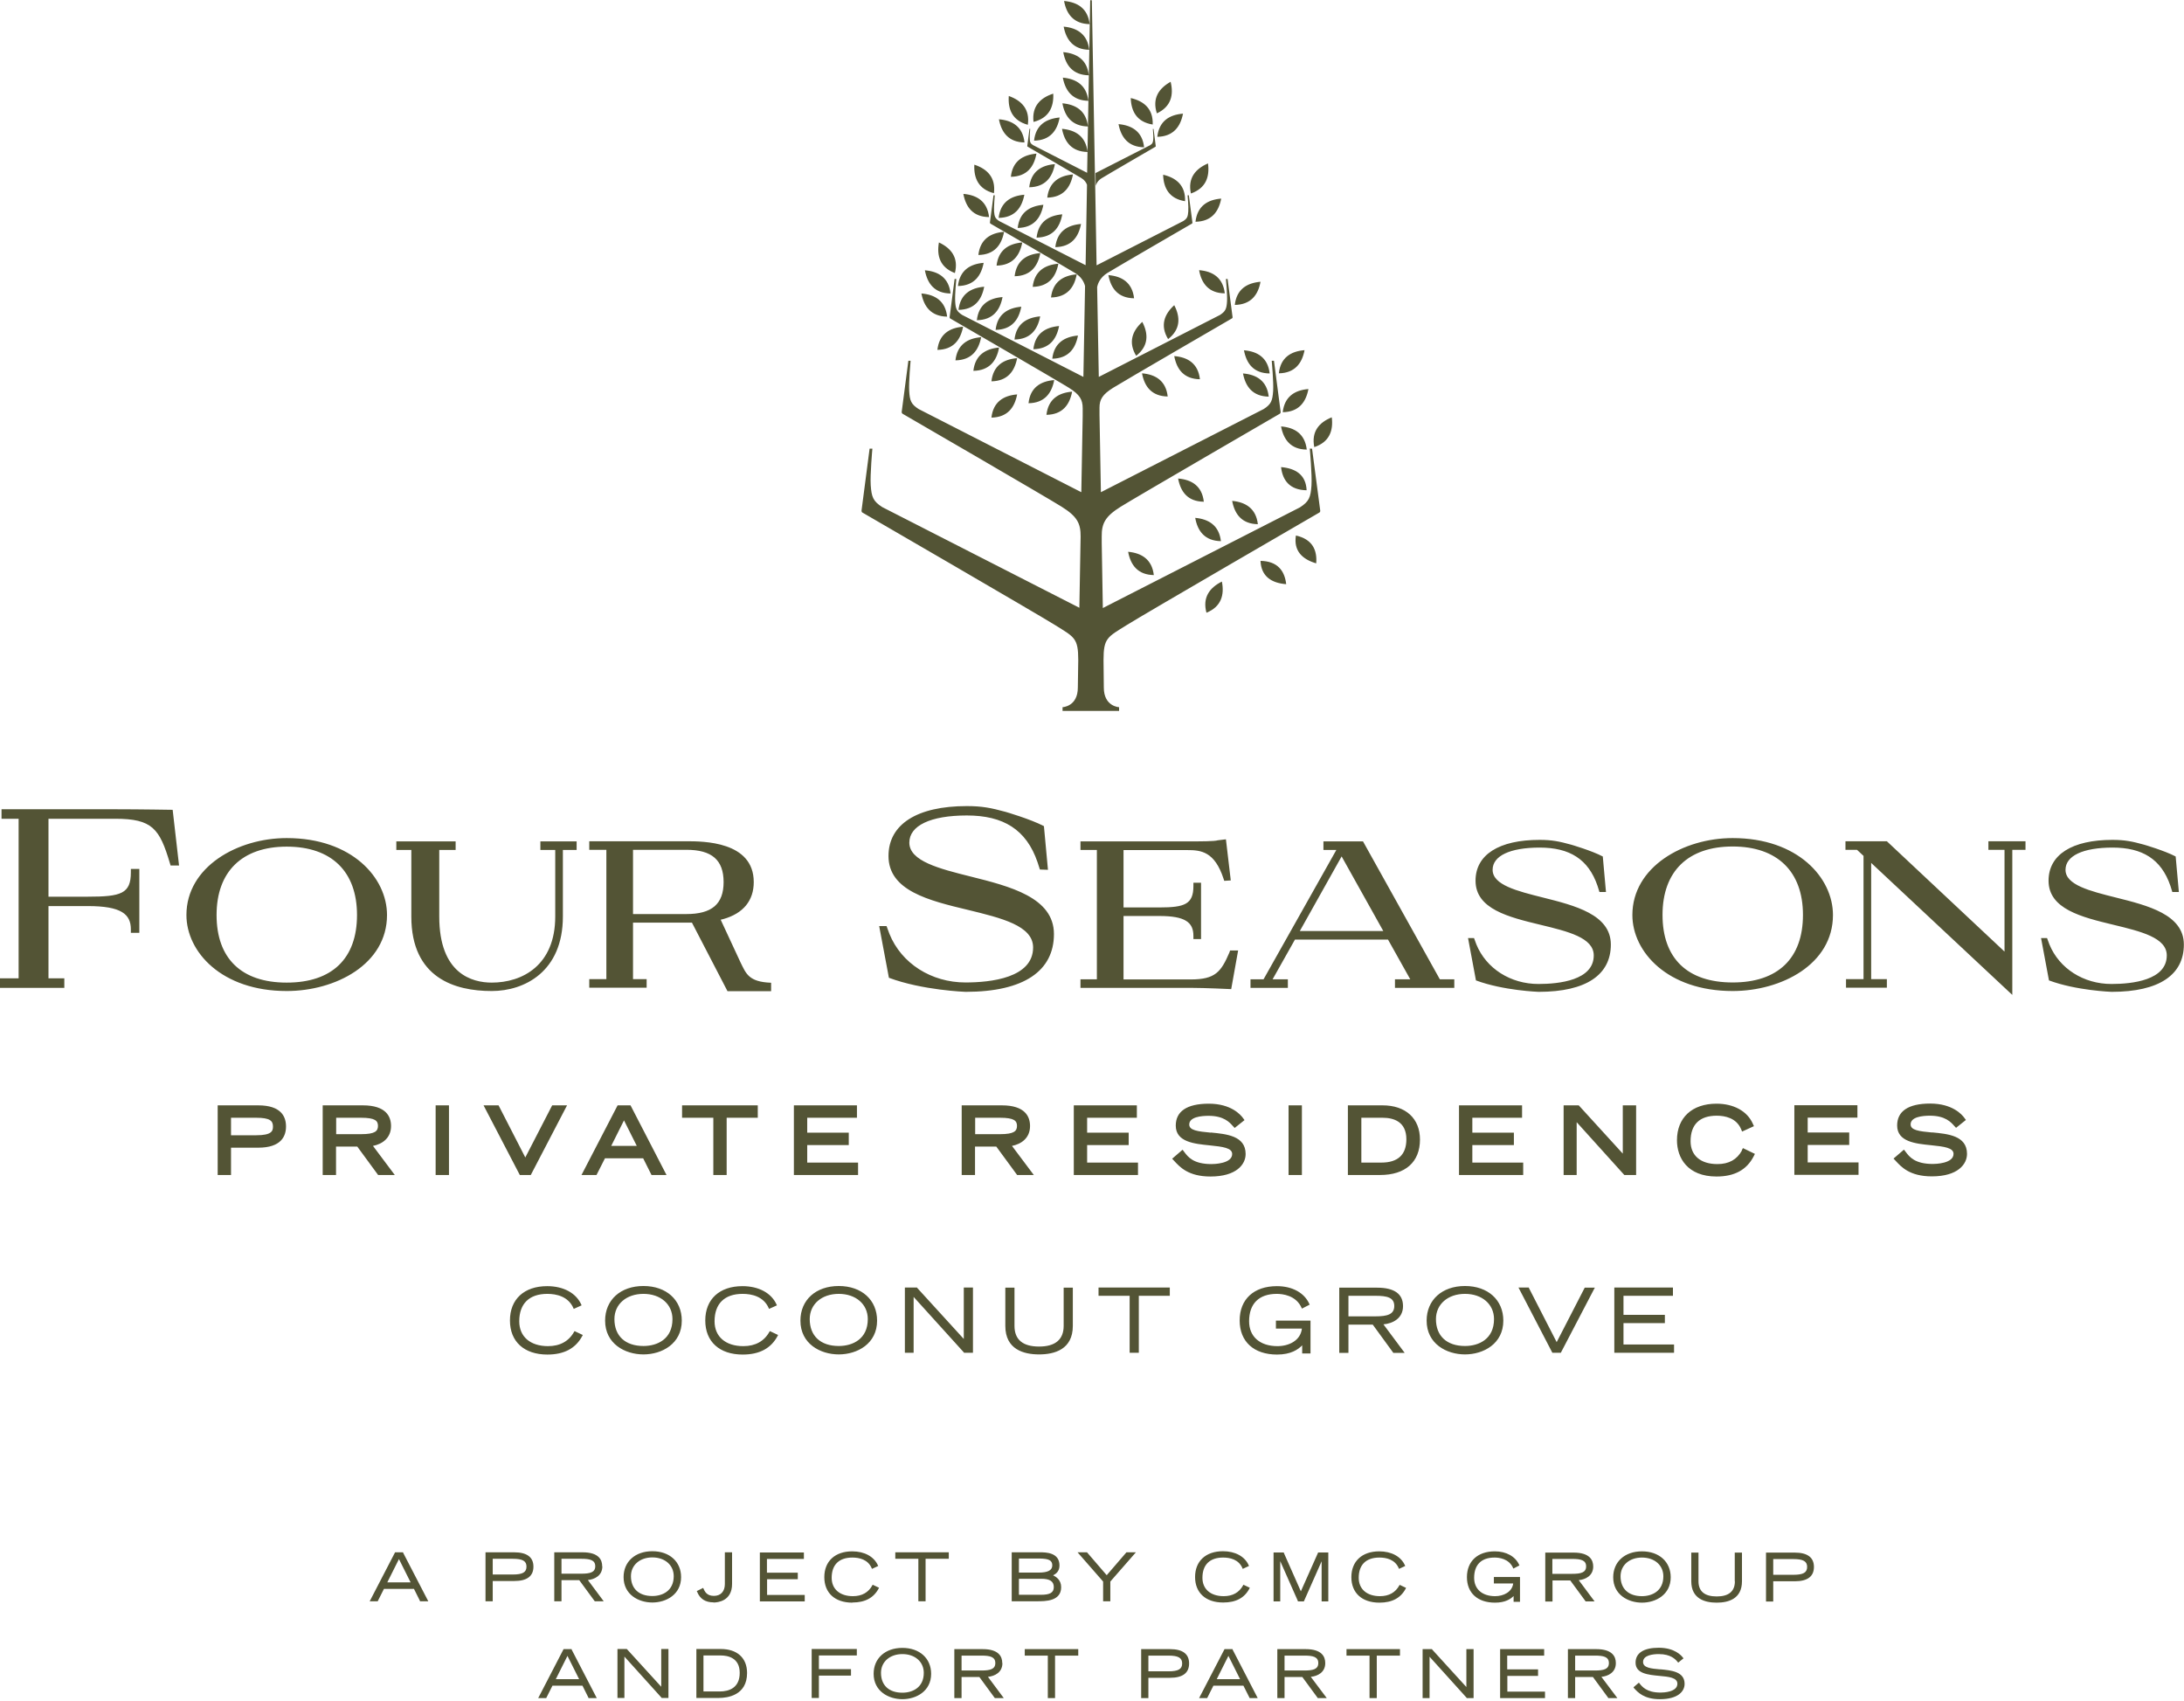 <svg width="122" height="95" viewBox="0 0 122 95" fill="none" xmlns="http://www.w3.org/2000/svg">
<path d="M22.511 86.708H22.069L20.68 89.389L20.649 89.443H21.099L21.448 88.75H23.124L23.458 89.42V89.443H23.924L22.519 86.731V86.708H22.511ZM22.946 88.388H21.634L22.286 87.086L22.938 88.388H22.946ZM28.727 86.708H27.121V89.443H27.524V88.311H28.727C29.441 88.311 29.798 88.041 29.798 87.509C29.798 86.978 29.433 86.708 28.727 86.708ZM27.524 87.07H28.642C29.2 87.07 29.41 87.194 29.41 87.509C29.41 87.825 29.192 87.948 28.642 87.948H27.524V87.07ZM33.639 87.486C33.639 87.132 33.453 86.708 32.545 86.708H30.962V89.443H31.365V88.264H32.358L33.212 89.427L33.228 89.443H33.724L32.84 88.257C33.228 88.218 33.647 88.002 33.647 87.494L33.639 87.486ZM31.365 87.07H32.475C32.956 87.07 33.251 87.14 33.251 87.486C33.251 87.833 32.956 87.902 32.475 87.902H31.365V87.07ZM36.44 86.647C35.478 86.647 34.834 87.232 34.834 88.095C34.834 89.065 35.664 89.512 36.44 89.512C37.216 89.512 38.046 89.065 38.046 88.095C38.046 87.232 37.402 86.647 36.44 86.647ZM36.44 86.993C37.146 86.993 37.635 87.425 37.635 88.041C37.635 88.857 37.014 89.15 36.44 89.15C35.687 89.15 35.245 88.734 35.245 88.041C35.245 87.425 35.742 86.993 36.44 86.993ZM39.855 89.512C40.095 89.512 40.894 89.435 40.894 88.472V86.708H40.491V88.48C40.491 88.896 40.258 89.142 39.878 89.142C39.474 89.142 39.366 88.888 39.296 88.734L39.28 88.696L38.923 88.873L38.939 88.904C39.094 89.304 39.397 89.504 39.855 89.504V89.512ZM42.842 88.21H44.565V87.848H42.842V87.078H44.906V86.716H42.446V89.451H44.953V89.088H42.85V88.21H42.842ZM47.614 89.512C48.328 89.512 48.809 89.25 49.089 88.719L49.104 88.688L48.747 88.519L48.732 88.549C48.514 88.95 48.15 89.158 47.645 89.158C46.916 89.158 46.458 88.765 46.458 88.133C46.458 87.401 46.869 87.001 47.614 87.001C47.987 87.001 48.483 87.101 48.693 87.594L48.708 87.633L49.027 87.486L49.058 87.471L49.042 87.44C48.825 86.947 48.289 86.654 47.606 86.654C46.644 86.654 46.047 87.209 46.047 88.095C46.047 88.981 46.644 89.52 47.614 89.52V89.512ZM50.004 87.07H51.3V89.443H51.704V87.07H53V86.708H50.012V87.07H50.004ZM59.277 88.657C59.277 88.257 59.006 88.079 58.827 87.995C58.99 87.91 59.184 87.771 59.184 87.44C59.184 86.708 58.401 86.708 58.106 86.708H56.515V89.443H57.927C58.401 89.443 59.277 89.443 59.277 88.657ZM58.137 89.081H56.918V88.187H58.175C58.649 88.187 58.866 88.334 58.866 88.65C58.866 88.965 58.649 89.081 58.137 89.081ZM58.02 87.841H56.918V87.055H57.904C58.447 87.055 58.781 87.078 58.781 87.44C58.781 87.71 58.54 87.841 58.02 87.841ZM61.822 87.987L60.721 86.708H60.193L61.621 88.341V89.443H62.024V88.341L63.398 86.77L63.452 86.708H62.924L61.822 87.987ZM68.333 89.512C69.047 89.512 69.528 89.25 69.8 88.719L69.815 88.688L69.458 88.519L69.443 88.549C69.225 88.95 68.861 89.158 68.356 89.158C67.627 89.158 67.169 88.765 67.169 88.133C67.169 87.401 67.58 87.001 68.325 87.001C68.698 87.001 69.194 87.101 69.404 87.594L69.419 87.633L69.769 87.471L69.753 87.432C69.536 86.939 69 86.647 68.317 86.647C67.355 86.647 66.758 87.201 66.758 88.087C66.758 88.973 67.355 89.512 68.325 89.512H68.333ZM72.671 88.896L71.716 86.739V86.716H71.142V89.451H71.515V87.201L72.5 89.427V89.451H72.834L73.827 87.209V89.451H74.2V86.716H73.633L72.663 88.896H72.671ZM78.172 88.549C77.955 88.95 77.591 89.158 77.086 89.158C76.357 89.158 75.899 88.765 75.899 88.133C75.899 87.401 76.31 87.001 77.055 87.001C77.428 87.001 77.924 87.101 78.134 87.594L78.149 87.633L78.498 87.471L78.483 87.44C78.266 86.947 77.73 86.654 77.047 86.654C76.085 86.654 75.488 87.209 75.488 88.095C75.488 88.981 76.085 89.52 77.055 89.52C77.769 89.52 78.25 89.258 78.529 88.727L78.545 88.696L78.188 88.526L78.172 88.557V88.549ZM84.543 89.474H84.908V88.087H83.449V88.449H84.528C84.466 88.934 83.977 89.158 83.519 89.158C82.797 89.158 82.347 88.765 82.347 88.133C82.347 87.401 82.751 87.001 83.488 87.001C83.721 87.001 84.287 87.055 84.52 87.579L84.536 87.617L84.877 87.44L84.862 87.409C84.652 86.939 84.14 86.654 83.504 86.654C82.541 86.654 81.944 87.209 81.944 88.095C81.944 88.981 82.541 89.52 83.511 89.52C84.078 89.52 84.373 89.327 84.551 89.15V89.474H84.543ZM88.563 89.435V89.451H89.075L88.19 88.264C88.578 88.226 88.998 88.01 88.998 87.502C88.998 87.147 88.811 86.724 87.903 86.724H86.32V89.458H86.724V88.28H87.717L88.571 89.443L88.563 89.435ZM86.716 87.078H87.826C88.307 87.078 88.602 87.147 88.602 87.494C88.602 87.841 88.307 87.91 87.826 87.91H86.716V87.078ZM93.327 88.103C93.327 87.24 92.683 86.654 91.721 86.654C90.759 86.654 90.115 87.24 90.115 88.103C90.115 89.073 90.945 89.52 91.721 89.52C92.497 89.52 93.327 89.073 93.327 88.103ZM91.721 87.001C92.427 87.001 92.916 87.432 92.916 88.049C92.916 88.865 92.295 89.158 91.721 89.158C90.969 89.158 90.526 88.742 90.526 88.049C90.526 87.432 91.015 87.001 91.721 87.001ZM96.912 88.326C96.912 88.888 96.571 89.173 95.896 89.173C95.221 89.173 94.879 88.888 94.879 88.326V86.724H94.476V88.326C94.476 89.312 95.244 89.52 95.896 89.52C96.548 89.52 97.308 89.312 97.308 88.326V86.724H96.905V88.326H96.912ZM100.257 86.724H98.651V89.458H99.054V88.326H100.257C100.971 88.326 101.328 88.056 101.328 87.525C101.328 86.993 100.963 86.724 100.257 86.724ZM99.054 87.086H100.179C100.73 87.086 100.948 87.209 100.948 87.525C100.948 87.841 100.73 87.964 100.179 87.964H99.054V87.086ZM31.924 92.116H31.482L30.093 94.797L30.062 94.851H30.512L30.861 94.157H32.537L32.871 94.828V94.851H33.336L31.932 92.139V92.116H31.924ZM32.358 93.795H31.047L31.699 92.493L32.351 93.795H32.358ZM36.952 94.234L35.028 92.124L35.012 92.108H34.492V94.843H34.88V92.532L36.952 94.828V94.843H37.34V92.108H36.937V94.234H36.952ZM40.258 92.108H38.9V94.843H40.157C40.63 94.843 41.732 94.704 41.732 93.449C41.732 92.609 41.181 92.108 40.258 92.108ZM39.296 92.47H40.258C40.654 92.47 41.321 92.594 41.321 93.441C41.321 94.288 40.716 94.481 40.204 94.481H39.296V92.47ZM45.341 94.843H45.744V93.595H47.537V93.233H45.744V92.47H47.863V92.108H45.341V94.843ZM50.408 92.047C49.446 92.047 48.802 92.632 48.802 93.495C48.802 94.465 49.632 94.912 50.408 94.912C51.184 94.912 52.014 94.465 52.014 93.495C52.014 92.632 51.37 92.047 50.408 92.047ZM50.408 92.393C51.114 92.393 51.603 92.825 51.603 93.441C51.603 94.257 50.982 94.55 50.408 94.55C49.655 94.55 49.213 94.134 49.213 93.441C49.213 92.825 49.709 92.393 50.408 92.393ZM55.987 92.894C55.987 92.54 55.801 92.116 54.893 92.116H53.31V94.851H53.714V93.672H54.707L55.56 94.835L55.576 94.851H56.072L55.188 93.664C55.576 93.626 55.995 93.41 55.995 92.902L55.987 92.894ZM53.714 92.478H54.823C55.304 92.478 55.599 92.547 55.599 92.894C55.599 93.241 55.304 93.31 54.823 93.31H53.714V92.478ZM57.236 92.478H58.532V94.851H58.936V92.478H60.232V92.116H57.244V92.478H57.236ZM65.353 92.116H63.747V94.851H64.15V93.718H65.353C66.067 93.718 66.424 93.449 66.424 92.917C66.424 92.385 66.067 92.116 65.353 92.116ZM64.15 92.478H65.268C65.819 92.478 66.036 92.601 66.036 92.917C66.036 93.233 65.819 93.356 65.268 93.356H64.15V92.478ZM68.845 92.116H68.403L66.983 94.851H67.433L67.782 94.157H69.458L69.807 94.851H70.257L68.853 92.139V92.116H68.845ZM69.28 93.795H67.968L68.62 92.493L69.272 93.795H69.28ZM74.029 92.894C74.029 92.54 73.843 92.116 72.935 92.116H71.352V94.851H71.755V93.672H72.748L73.602 94.835V94.851H74.114L73.222 93.664C73.61 93.626 74.029 93.41 74.029 92.902V92.894ZM71.755 92.478H72.865C73.346 92.478 73.641 92.547 73.641 92.894C73.641 93.241 73.346 93.31 72.865 93.31H71.755V92.478ZM75.208 92.478H76.504V94.851H76.908V92.478H78.204V92.116H75.216V92.478H75.208ZM81.921 94.242L79.996 92.131V92.116H79.468V94.851H79.856V92.54L81.928 94.835V94.851H82.316V92.116H81.913V94.242H81.921ZM84.194 93.61H85.917V93.248H84.194V92.478H86.258V92.116H83.798V94.851H86.305V94.489H84.202V93.61H84.194ZM90.262 92.894C90.262 92.54 90.076 92.116 89.168 92.116H87.585V94.851H87.989V93.672H88.982L89.835 94.835V94.851H90.348L89.455 93.664C89.843 93.626 90.262 93.41 90.262 92.902V92.894ZM87.989 92.478H89.098C89.579 92.478 89.874 92.547 89.874 92.894C89.874 93.241 89.579 93.31 89.098 93.31H87.989V92.478ZM92.745 93.248C92.233 93.202 91.783 93.164 91.783 92.832C91.783 92.455 92.334 92.393 92.66 92.393C93.335 92.393 93.591 92.686 93.708 92.825L93.746 92.871L94.041 92.632L94.018 92.601C93.925 92.47 93.545 92.039 92.66 92.039C91.822 92.039 91.364 92.332 91.364 92.871C91.364 93.487 92.07 93.549 92.691 93.61C93.211 93.657 93.7 93.703 93.7 94.049C93.7 94.519 92.916 94.543 92.761 94.543C91.977 94.543 91.729 94.211 91.574 94.019L91.55 93.988L91.271 94.227L91.248 94.257L91.271 94.288C91.496 94.535 91.838 94.912 92.722 94.912C93.739 94.912 94.103 94.473 94.103 94.057C94.103 93.372 93.374 93.302 92.73 93.241L92.745 93.248ZM32.079 74.375C31.784 74.915 31.288 75.192 30.613 75.192C29.619 75.192 29.006 74.66 29.006 73.805C29.006 72.819 29.565 72.272 30.574 72.272C31.078 72.272 31.745 72.411 32.033 73.073L32.048 73.112L32.459 72.927L32.49 72.912L32.475 72.881C32.188 72.226 31.474 71.841 30.566 71.841C29.278 71.841 28.486 72.573 28.486 73.759C28.486 74.945 29.286 75.662 30.574 75.662C31.52 75.662 32.164 75.315 32.537 74.606L32.553 74.568L32.095 74.352L32.079 74.383V74.375ZM35.944 71.833C34.663 71.833 33.802 72.611 33.802 73.767C33.802 75.061 34.911 75.654 35.944 75.654C36.976 75.654 38.085 75.061 38.085 73.767C38.085 72.611 37.224 71.833 35.944 71.833ZM35.944 72.272C36.898 72.272 37.565 72.85 37.565 73.682C37.565 74.791 36.727 75.184 35.944 75.184C34.927 75.184 34.322 74.622 34.322 73.682C34.322 72.85 34.989 72.272 35.944 72.272ZM42.989 74.375C42.695 74.915 42.198 75.192 41.523 75.192C40.53 75.192 39.916 74.66 39.916 73.805C39.916 72.819 40.475 72.272 41.484 72.272C41.988 72.272 42.656 72.411 42.943 73.073L42.958 73.112L43.37 72.927L43.401 72.912L43.385 72.881C43.098 72.226 42.384 71.841 41.476 71.841C40.188 71.841 39.397 72.573 39.397 73.759C39.397 74.945 40.196 75.662 41.484 75.662C42.431 75.662 43.075 75.315 43.447 74.606L43.463 74.568L43.005 74.352L42.989 74.383V74.375ZM46.854 71.833C45.574 71.833 44.712 72.611 44.712 73.767C44.712 75.061 45.822 75.654 46.854 75.654C47.886 75.654 48.995 75.061 48.995 73.767C48.995 72.611 48.134 71.833 46.854 71.833ZM46.854 72.272C47.808 72.272 48.476 72.85 48.476 73.682C48.476 74.791 47.638 75.184 46.854 75.184C45.837 75.184 45.232 74.622 45.232 73.682C45.232 72.85 45.899 72.272 46.854 72.272ZM53.838 74.791L51.23 71.933V71.918H50.547V75.562H51.036V72.442L53.845 75.546V75.562H54.35V71.918H53.838V74.784V74.791ZM59.417 74.059C59.417 74.822 58.951 75.215 58.044 75.215C57.136 75.215 56.67 74.83 56.67 74.059V71.926H56.158V74.059C56.158 75.377 57.182 75.654 58.044 75.654C58.905 75.654 59.929 75.377 59.929 74.059V71.926H59.417V74.059ZM61.373 72.38H63.103V75.562H63.615V72.38H65.346V71.918H61.365V72.38H61.373ZM71.274 74.213H72.725C72.647 74.891 71.988 75.192 71.359 75.192C70.382 75.192 69.776 74.66 69.776 73.805C69.776 72.819 70.327 72.272 71.321 72.272C71.639 72.272 72.399 72.349 72.71 73.058L72.725 73.097L73.16 72.873L73.144 72.842C72.865 72.211 72.19 71.841 71.328 71.841C70.04 71.841 69.249 72.573 69.249 73.759C69.249 74.945 70.048 75.662 71.336 75.662C72.112 75.662 72.508 75.384 72.741 75.146V75.6H73.206V73.767H71.274V74.229V74.213ZM78.374 72.958C78.374 72.272 77.885 71.926 76.923 71.926H74.812V75.569H75.325V73.99H76.683L77.823 75.554V75.569H78.467L77.28 73.975C77.8 73.928 78.374 73.643 78.374 72.958ZM75.325 72.38H76.83C77.482 72.38 77.885 72.472 77.885 72.95C77.885 73.428 77.482 73.528 76.83 73.528H75.325V72.38ZM81.835 71.833C80.555 71.833 79.693 72.611 79.693 73.767C79.693 75.061 80.803 75.654 81.835 75.654C82.867 75.654 83.977 75.061 83.977 73.767C83.977 72.611 83.115 71.833 81.835 71.833ZM81.835 72.272C82.79 72.272 83.457 72.85 83.457 73.682C83.457 74.791 82.619 75.184 81.835 75.184C80.819 75.184 80.213 74.622 80.213 73.682C80.213 72.85 80.881 72.272 81.835 72.272ZM86.957 74.968L85.405 71.941V71.918H84.823L86.716 75.562H87.189L89.059 71.98L89.091 71.926H88.524L86.957 74.968ZM90.689 75.107V73.905H93.001V73.443H90.689V72.38H93.452V71.918H90.177V75.562H93.514V75.099H90.689V75.107ZM14.425 61.742H12.16V65.632H12.905V64.107H14.425C15.706 64.107 15.977 63.467 15.977 62.92C15.977 62.373 15.706 61.742 14.425 61.742ZM12.905 62.435H14.309C15.093 62.435 15.248 62.612 15.248 62.928C15.248 63.175 15.178 63.413 14.309 63.413H12.905V62.435ZM21.844 62.897C21.844 62.373 21.572 61.742 20.269 61.742H18.026V65.632H18.771V64.045H19.958L21.122 65.632H22.053L20.835 64.007C21.347 63.907 21.844 63.575 21.844 62.897ZM18.779 62.435H20.168C20.959 62.435 21.114 62.605 21.114 62.89C21.114 63.175 20.959 63.352 20.168 63.352H18.779V62.435ZM24.335 61.742H25.08V65.632H24.335V61.742ZM29.348 64.661L27.85 61.742H27.012L29.037 65.632H29.65L31.676 61.742H30.845L29.34 64.661H29.348ZM34.5 61.742L32.483 65.632H33.321L33.794 64.7H35.928L36.394 65.632H37.232L35.222 61.742H34.5ZM34.143 64.007L34.857 62.581L35.571 64.007H34.136H34.143ZM38.108 62.435H39.847V65.632H40.592V62.435H42.33V61.742H38.101V62.435H38.108ZM45.092 63.96H47.413V63.267H45.092V62.435H47.87V61.742H44.347V65.632H47.932V64.939H45.092V63.96ZM57.539 62.897C57.539 62.373 57.267 61.742 55.964 61.742H53.721V65.632H54.466V64.045H55.654L56.818 65.632H57.749L56.53 64.007C57.042 63.907 57.539 63.575 57.539 62.897ZM54.474 62.435H55.863C56.654 62.435 56.81 62.605 56.81 62.89C56.81 63.175 56.654 63.352 55.863 63.352H54.474V62.435ZM60.728 63.96H63.049V63.267H60.728V62.435H63.506V61.742H59.983V65.632H63.569V64.939H60.728V63.96ZM67.635 63.267C66.89 63.198 66.432 63.136 66.432 62.813C66.432 62.389 67.107 62.327 67.51 62.327C68.372 62.327 68.69 62.697 68.868 62.897L68.969 63.005L69.52 62.566L69.435 62.451C69.303 62.266 68.768 61.649 67.526 61.649C66.284 61.649 65.679 62.089 65.679 62.874C65.679 63.791 66.719 63.891 67.565 63.976C68.325 64.053 68.83 64.122 68.83 64.461C68.83 65.008 67.79 65.023 67.673 65.023C66.665 65.023 66.362 64.623 66.16 64.353L66.059 64.222L65.477 64.723L65.586 64.839C65.904 65.185 66.378 65.717 67.619 65.717C69.07 65.717 69.582 65.039 69.582 64.461C69.582 63.437 68.504 63.344 67.635 63.259V63.267ZM71.98 61.742H72.725V65.632H71.98V61.742ZM77.234 61.742H75.294V65.632H77.094C78.506 65.632 79.321 64.908 79.321 63.652C79.321 62.474 78.522 61.742 77.234 61.742ZM77.164 64.939H76.046V62.435H77.234C77.839 62.435 78.561 62.643 78.561 63.637C78.561 64.5 78.087 64.939 77.164 64.939ZM82.246 63.96H84.567V63.267H82.246V62.435H85.024V61.742H81.501V65.632H85.087V64.939H82.246V63.96ZM90.65 64.438L88.19 61.742H87.345V65.632H88.074V62.682L90.736 65.632H91.395V61.742H90.65V64.438ZM97.308 64.261C97.029 64.769 96.579 65.023 95.935 65.023C94.996 65.023 94.437 64.546 94.437 63.745C94.437 62.813 94.942 62.32 95.896 62.32C96.369 62.32 96.99 62.451 97.254 63.059L97.316 63.206L97.976 62.905L97.913 62.766C97.603 62.065 96.843 61.649 95.888 61.649C94.522 61.649 93.677 62.428 93.677 63.691C93.677 64.669 94.259 65.717 95.888 65.717C96.889 65.717 97.572 65.347 97.96 64.592L98.03 64.453L97.362 64.13L97.293 64.261H97.308ZM100.979 63.953H103.299V63.259H100.979V62.428H103.757V61.734H100.234V65.624H103.819V64.931H100.979V63.953ZM107.931 63.259C107.186 63.19 106.729 63.129 106.729 62.805C106.729 62.381 107.404 62.32 107.807 62.32C108.669 62.32 108.987 62.689 109.165 62.89L109.266 62.998L109.817 62.558L109.732 62.443C109.6 62.258 109.064 61.642 107.823 61.642C106.581 61.642 105.976 62.081 105.976 62.867C105.976 63.783 107.016 63.883 107.862 63.968C108.622 64.045 109.126 64.115 109.126 64.453C109.126 65 108.087 65.016 107.97 65.016C106.961 65.016 106.659 64.615 106.457 64.346L106.356 64.215L105.774 64.715L105.883 64.831C106.201 65.177 106.674 65.709 107.916 65.709C109.367 65.709 109.879 65.031 109.879 64.453C109.879 63.429 108.801 63.336 107.931 63.252V63.259ZM3.593 55.179H0V54.647H1.04V45.734H0.085V45.203H6.448C7.799 45.203 9.622 45.234 9.645 45.234L10.002 48.346H9.529L9.49 48.215C8.916 46.289 8.513 45.734 6.441 45.734H2.708V50.087H4.904C6.767 50.087 7.31 49.917 7.31 48.731V48.538H7.783V52.105H7.31V51.913C7.31 51.065 6.782 50.611 4.904 50.611H2.708V54.647H3.593V55.179ZM16.016 55.356C12.377 55.356 10.414 53.168 10.414 51.111C10.414 48.423 13.261 46.813 16.016 46.813C19.656 46.813 21.619 49.024 21.619 51.111C21.619 53.869 18.732 55.356 16.016 55.356ZM16.016 47.291C13.525 47.291 12.098 48.685 12.098 51.111C12.098 53.538 13.487 54.886 16.016 54.886C18.546 54.886 19.943 53.546 19.943 51.111C19.943 48.677 18.515 47.291 16.016 47.291ZM27.462 55.356C25.413 55.356 22.977 54.632 22.977 51.196V47.475H22.139V46.998H25.452V47.475H24.537V51.196C24.537 54.401 26.376 54.886 27.47 54.886C29.185 54.886 31.016 53.915 31.016 51.196V47.475H30.186V46.998H32.211V47.475H31.443V51.196C31.443 54.27 29.301 55.356 27.47 55.356M58.315 46.15L58.54 48.585L58.09 48.569L57.958 48.161C57.33 46.328 56.041 45.55 54.008 45.55C51.975 45.55 50.796 46.12 50.796 47.067C50.796 48.099 52.464 48.523 54.226 48.962C56.406 49.509 58.874 50.125 58.874 52.174C58.874 54.224 57.213 55.402 53.939 55.402C53.939 55.402 51.525 55.317 49.655 54.616L49.112 51.728H49.523L49.686 52.167C50.353 53.815 52.022 54.878 53.931 54.878C55.343 54.878 57.71 54.624 57.71 52.922C57.71 51.705 55.941 51.281 54.078 50.826C51.89 50.303 49.632 49.755 49.632 47.814C49.632 46.043 51.223 45.026 54.008 45.026C54.854 45.026 55.359 45.126 56.173 45.349C56.173 45.349 57.562 45.75 58.323 46.15M68.768 55.248H68.729C68.729 55.248 67.301 55.179 66.517 55.179H60.356V54.701H61.272V47.475H60.356V46.998H66.323C67.076 46.998 67.852 46.998 68.03 46.936L68.481 46.882L68.752 49.178L68.387 49.201L68.349 49.085C67.852 47.568 67.099 47.483 66.323 47.483H62.761V50.688H64.763C66.191 50.688 66.665 50.503 66.665 49.486V49.309H67.091V52.452H66.665V52.275C66.665 51.512 66.199 51.165 64.763 51.165H62.761V54.709H66.517C67.891 54.709 68.209 54.285 68.674 53.207L68.713 53.091H69.163L68.775 55.256L68.768 55.248ZM77.924 55.179V54.701H78.778L77.536 52.483H72.337L71.088 54.701H71.941V55.179H69.854V54.701H70.583L74.65 47.475H73.928V46.998H76.139L76.186 47.083L80.431 54.701H81.238V55.179H77.932H77.924ZM72.609 52.005H77.272L74.944 47.837L72.609 52.005ZM96.788 54.878C94.266 54.878 92.87 53.538 92.87 51.104C92.87 48.669 94.297 47.283 96.788 47.283C99.279 47.283 100.715 48.677 100.715 51.104C100.715 53.53 99.318 54.878 96.788 54.878ZM96.788 46.813C94.034 46.813 91.186 48.423 91.186 51.111C91.186 53.168 93.149 55.356 96.788 55.356C99.504 55.356 102.391 53.869 102.391 51.111C102.391 49.031 100.428 46.813 96.788 46.813ZM103.089 46.99V47.468H103.733L104.098 47.807V54.693H103.12V55.171H105.402V54.693H104.525V48.2L112.316 55.487L112.409 55.572V47.468H113.146V46.99H111.074V47.468H111.974V53.153L105.417 47.005L105.402 46.99H103.082H103.089ZM43.075 55.364V54.894C41.818 54.847 41.678 54.385 41.368 53.761L40.258 51.373C40.359 51.35 40.413 51.335 40.413 51.335C41.523 51.019 42.105 50.303 42.105 49.27C42.105 46.99 39.273 46.99 38.341 46.99H32.917V47.468H33.872V54.693H32.917V55.171H36.122V54.693H35.361V51.535H38.419C38.504 51.535 38.574 51.535 38.652 51.535L40.638 55.364H43.067H43.075ZM38.334 51.057H35.361V47.468H38.349C39.761 47.468 40.421 48.038 40.421 49.27C40.421 50.503 39.761 51.057 38.341 51.057H38.334ZM89.533 47.837L89.711 49.825H89.347L89.238 49.478C88.726 47.984 87.671 47.344 86.01 47.344C84.349 47.344 83.379 47.807 83.379 48.585C83.379 49.432 84.745 49.771 86.188 50.133C87.965 50.58 89.983 51.081 89.983 52.76C89.983 54.439 88.625 55.402 85.948 55.402C85.948 55.402 83.977 55.333 82.448 54.763L82.006 52.398H82.34L82.471 52.752C83.022 54.1 84.38 54.963 85.94 54.963C87.096 54.963 89.028 54.755 89.028 53.368C89.028 52.375 87.585 52.028 86.056 51.658C84.272 51.227 82.425 50.78 82.425 49.193C82.425 47.745 83.728 46.913 86.002 46.913C86.693 46.913 87.104 46.998 87.771 47.183C87.771 47.183 88.912 47.514 89.525 47.837M121.534 47.837L121.713 49.825H121.348L121.24 49.478C120.727 47.984 119.672 47.344 118.011 47.344C116.351 47.344 115.381 47.807 115.381 48.585C115.381 49.432 116.747 49.771 118.19 50.133C119.975 50.58 121.992 51.081 121.992 52.76C121.992 54.439 120.634 55.402 117.957 55.402C117.957 55.402 115.986 55.333 114.457 54.763L114.015 52.398H114.349L114.481 52.752C115.032 54.1 116.39 54.963 117.949 54.963C119.106 54.963 121.038 54.755 121.038 53.368C121.038 52.375 119.594 52.028 118.066 51.658C116.281 51.227 114.434 50.78 114.434 49.193C114.434 47.745 115.738 46.913 118.004 46.913C118.694 46.913 119.106 46.998 119.773 47.183C119.773 47.183 120.914 47.514 121.527 47.837M74.394 23.31C73.687 23.595 73.245 24.104 73.416 24.974C74.261 24.697 74.487 24.057 74.394 23.31ZM71.561 23.819C71.701 24.558 72.104 25.105 72.997 25.113C72.896 24.235 72.322 23.88 71.561 23.819ZM72.989 27.385C72.95 26.507 72.36 26.16 71.561 26.091C71.647 26.831 72.042 27.37 72.989 27.385ZM70.413 15.738C69.652 15.807 69.078 16.154 68.977 17.032C69.87 17.017 70.281 16.477 70.413 15.738ZM66.983 15.091C67.115 15.838 67.526 16.377 68.418 16.385C68.317 15.507 67.743 15.152 66.983 15.091ZM66.781 12.387C67.673 12.371 68.077 11.832 68.217 11.093C67.456 11.154 66.882 11.509 66.781 12.387ZM67.48 9.128C66.781 9.429 66.339 9.945 66.525 10.808C67.363 10.515 67.58 9.876 67.48 9.128ZM64.973 9.76C64.996 10.515 65.322 11.1 66.199 11.239C66.23 10.361 65.71 9.93 64.973 9.76ZM64.647 7.642C65.532 7.626 65.943 7.087 66.083 6.348C65.322 6.409 64.748 6.763 64.647 7.642ZM65.392 4.568C64.733 4.938 64.352 5.492 64.624 6.332C65.423 5.955 65.57 5.3 65.392 4.568ZM64.391 6.956C64.422 6.078 63.902 5.647 63.165 5.477C63.188 6.232 63.514 6.817 64.391 6.956ZM63.91 8.227C63.817 7.349 63.235 7.002 62.482 6.933C62.622 7.672 63.025 8.212 63.91 8.227ZM61.543 9.953C61.799 9.791 64.546 8.196 64.546 8.196C64.546 8.196 64.562 8.189 64.562 8.165L64.438 7.203H64.399C64.399 7.203 64.438 7.611 64.422 7.773C64.407 7.957 64.383 8.027 64.244 8.112L61.194 9.668C61.194 9.899 61.202 10.137 61.209 10.376C61.248 10.238 61.341 10.076 61.543 9.953ZM60.868 1.348C60.767 0.47 60.193 0.123 59.44 0.054C59.572 0.793 59.983 1.333 60.868 1.348ZM60.845 2.781C60.744 1.91 60.17 1.556 59.417 1.487C59.557 2.226 59.96 2.765 60.845 2.781ZM60.822 4.206C60.728 3.328 60.146 2.981 59.394 2.912C59.526 3.651 59.937 4.191 60.822 4.206ZM60.798 5.631C60.697 4.761 60.123 4.406 59.37 4.337C59.51 5.076 59.914 5.616 60.798 5.631ZM60.775 7.064C60.674 6.186 60.1 5.839 59.347 5.77C59.479 6.509 59.89 7.049 60.775 7.064ZM60.752 8.489C60.651 7.611 60.077 7.264 59.324 7.195C59.464 7.934 59.867 8.474 60.752 8.489ZM58.835 5.231C58.113 5.462 57.632 5.939 57.733 6.81C58.594 6.594 58.874 5.978 58.835 5.231ZM57.764 7.857C58.649 7.842 59.06 7.303 59.192 6.563C58.439 6.633 57.857 6.979 57.764 7.857ZM57.415 6.971C57.539 6.101 57.066 5.616 56.352 5.361C56.297 6.116 56.554 6.733 57.415 6.971ZM57.229 7.957C57.136 7.079 56.554 6.725 55.801 6.663C55.941 7.403 56.344 7.942 57.229 7.957ZM59.339 11.971C58.579 12.04 58.005 12.387 57.904 13.273C58.796 13.257 59.208 12.718 59.339 11.971ZM56.849 12.733C57.741 12.718 58.144 12.179 58.284 11.439C57.524 11.509 56.949 11.855 56.849 12.733ZM60.387 12.51C59.627 12.572 59.052 12.926 58.951 13.804C59.844 13.789 60.247 13.25 60.387 12.51ZM58.501 11.039C59.386 11.023 59.797 10.484 59.937 9.745C59.184 9.806 58.602 10.161 58.501 11.039ZM57.493 10.461C58.385 10.446 58.788 9.906 58.928 9.167C58.168 9.229 57.593 9.583 57.493 10.461ZM56.468 9.876C57.361 9.86 57.764 9.321 57.896 8.581C57.143 8.651 56.561 8.997 56.468 9.876ZM57.221 10.877C56.461 10.939 55.886 11.293 55.785 12.171C56.678 12.156 57.081 11.617 57.221 10.877ZM55.522 10.792C55.63 9.914 55.149 9.437 54.427 9.198C54.389 9.953 54.66 10.569 55.522 10.792ZM55.25 12.125C55.149 11.247 54.575 10.893 53.814 10.831C53.954 11.578 54.358 12.117 55.25 12.125ZM56.003 16.593C55.242 16.654 54.668 17.009 54.567 17.887C55.459 17.872 55.863 17.332 56.003 16.593ZM53.543 17.309C54.435 17.294 54.839 16.755 54.978 16.015C54.218 16.084 53.644 16.431 53.543 17.309ZM57.05 17.132C56.29 17.201 55.716 17.548 55.615 18.426C56.507 18.411 56.911 17.872 57.05 17.132ZM58.106 17.671C57.345 17.741 56.771 18.087 56.67 18.965C57.562 18.95 57.966 18.411 58.106 17.671ZM59.161 18.211C58.401 18.28 57.826 18.627 57.725 19.505C58.618 19.489 59.021 18.95 59.161 18.211ZM60.216 18.742C59.456 18.811 58.882 19.166 58.781 20.036C59.673 20.021 60.077 19.482 60.216 18.742ZM58.711 16.616C59.603 16.601 60.014 16.061 60.146 15.322C59.386 15.391 58.812 15.738 58.711 16.616ZM57.687 16.023C58.579 16.007 58.982 15.468 59.122 14.729C58.362 14.798 57.787 15.145 57.687 16.023ZM56.678 15.43C57.57 15.414 57.974 14.875 58.113 14.136C57.353 14.197 56.779 14.552 56.678 15.43ZM55.669 14.836C56.561 14.821 56.965 14.282 57.105 13.542C56.344 13.612 55.77 13.958 55.669 14.836ZM54.653 14.243C55.545 14.228 55.948 13.689 56.088 12.949C55.328 13.011 54.753 13.365 54.653 14.243ZM54.947 14.682C54.187 14.744 53.613 15.098 53.512 15.977C54.404 15.961 54.808 15.422 54.947 14.682ZM53.341 15.252C53.558 14.397 53.139 13.866 52.449 13.542C52.317 14.29 52.511 14.937 53.341 15.252ZM53.1 16.393C53 15.514 52.425 15.16 51.665 15.098C51.805 15.846 52.208 16.385 53.1 16.393ZM52.907 17.687C52.813 16.809 52.231 16.454 51.471 16.393C51.611 17.132 52.014 17.671 52.907 17.687ZM55.382 21.3C56.274 21.284 56.678 20.745 56.818 20.005C56.057 20.067 55.483 20.421 55.382 21.3ZM55.382 23.326C56.274 23.31 56.678 22.771 56.818 22.031C56.057 22.093 55.483 22.447 55.382 23.326ZM54.373 20.714C55.266 20.699 55.677 20.16 55.809 19.412C55.048 19.482 54.474 19.836 54.373 20.714ZM53.372 20.129C54.264 20.113 54.668 19.574 54.808 18.834C54.047 18.896 53.473 19.25 53.372 20.129ZM52.363 19.543C53.256 19.528 53.659 18.989 53.799 18.249C53.038 18.311 52.464 18.665 52.363 19.543ZM73.167 25.074C73.167 25.074 73.299 26.53 73.26 27.116C73.214 27.778 73.129 28.009 72.617 28.34L61.605 33.964C61.59 32.893 61.566 31.668 61.543 30.328V29.974C61.535 29.242 61.729 28.849 62.606 28.302C63.367 27.824 71.491 23.11 71.491 23.11C71.507 23.102 71.538 23.079 71.538 23.01L71.165 20.152H71.041C71.041 20.152 71.15 21.354 71.119 21.839C71.08 22.386 71.01 22.578 70.591 22.848L61.497 27.493C61.473 26.106 61.442 24.658 61.419 23.172V22.771C61.419 22.309 61.59 22.031 62.179 21.662C62.746 21.307 68.814 17.787 68.814 17.787C68.83 17.779 68.853 17.764 68.853 17.718L68.574 15.584H68.481C68.481 15.584 68.566 16.485 68.543 16.839C68.519 17.248 68.457 17.394 68.147 17.594L61.38 21.053C61.349 19.381 61.318 17.695 61.287 16.038C61.334 15.799 61.473 15.499 61.838 15.26C62.242 15.006 66.587 12.487 66.587 12.487C66.595 12.487 66.61 12.472 66.61 12.433L66.409 10.908H66.339C66.339 10.908 66.401 11.555 66.378 11.809C66.354 12.102 66.323 12.202 66.098 12.348L61.256 14.821C61.225 13.28 61.202 11.786 61.178 10.369C61.178 10.13 61.171 9.891 61.163 9.66C61.062 4.144 60.992 0.046 60.992 0.046C60.992 0.023 60.969 0 60.946 0C60.922 0 60.899 0.023 60.899 0.046C60.899 0.046 60.829 4.137 60.728 9.652L57.702 8.104C57.562 8.011 57.531 7.95 57.524 7.765C57.516 7.603 57.547 7.195 57.547 7.195H57.508L57.384 8.158C57.384 8.158 57.392 8.189 57.399 8.189C57.399 8.189 60.146 9.783 60.403 9.945C60.581 10.053 60.674 10.191 60.721 10.322C60.697 11.748 60.666 13.265 60.643 14.813L55.816 12.348C55.591 12.202 55.553 12.102 55.529 11.809C55.514 11.555 55.568 10.908 55.568 10.908H55.498L55.297 12.433C55.297 12.433 55.312 12.479 55.32 12.487C55.32 12.487 59.665 15.006 60.069 15.26C60.41 15.476 60.55 15.745 60.612 15.977C60.581 17.656 60.55 19.366 60.519 21.053L53.752 17.594C53.442 17.394 53.38 17.248 53.357 16.839C53.333 16.477 53.419 15.584 53.419 15.584H53.325L53.046 17.718C53.046 17.764 53.069 17.779 53.077 17.787C53.077 17.787 59.153 21.307 59.712 21.662C60.317 22.039 60.48 22.324 60.48 22.809V23.241C60.457 24.704 60.426 26.13 60.403 27.493L51.316 22.848C50.897 22.578 50.819 22.386 50.788 21.839C50.757 21.354 50.866 20.152 50.866 20.152H50.742L50.369 23.01C50.369 23.071 50.4 23.095 50.416 23.11C50.416 23.11 58.548 27.824 59.301 28.302C60.178 28.849 60.371 29.242 60.364 29.974C60.34 31.445 60.317 32.785 60.294 33.948L49.283 28.325C48.77 27.994 48.685 27.763 48.639 27.1C48.6 26.515 48.732 25.059 48.732 25.059H48.577L48.126 28.518C48.126 28.595 48.157 28.625 48.181 28.633C48.181 28.633 58.028 34.341 58.944 34.919C60.014 35.589 60.232 35.635 60.232 36.868C60.232 36.922 60.209 38.347 60.209 38.401C60.209 39.472 59.355 39.502 59.355 39.502V39.711H62.513V39.502C62.513 39.502 61.66 39.472 61.66 38.401C61.66 38.347 61.644 36.976 61.644 36.868C61.644 35.635 61.861 35.589 62.932 34.919C63.848 34.341 73.695 28.633 73.695 28.633C73.718 28.618 73.757 28.595 73.749 28.518L73.292 25.059H73.136L73.167 25.074ZM57.454 22.524C58.346 22.509 58.75 21.97 58.889 21.23C58.129 21.292 57.547 21.646 57.454 22.524ZM59.89 21.877C59.13 21.939 58.556 22.293 58.455 23.172C59.347 23.156 59.751 22.617 59.89 21.877ZM65.252 18.942C65.951 18.395 65.943 17.718 65.594 17.047C65.035 17.556 64.795 18.188 65.252 18.942ZM63.809 17.98C63.25 18.488 63.01 19.12 63.468 19.875C64.166 19.328 64.158 18.65 63.809 17.98ZM61.916 15.368C62.055 16.115 62.459 16.647 63.351 16.662C63.25 15.784 62.676 15.43 61.916 15.368ZM67.029 21.184C66.928 20.306 66.354 19.951 65.594 19.89C65.734 20.637 66.137 21.169 67.029 21.184ZM65.229 22.147C65.128 21.269 64.554 20.914 63.794 20.853C63.933 21.6 64.337 22.131 65.229 22.147ZM70.265 29.28C70.164 28.402 69.582 28.048 68.83 27.978C68.969 28.726 69.373 29.265 70.265 29.28ZM68.201 30.228C68.1 29.349 67.518 28.995 66.766 28.926C66.897 29.673 67.309 30.212 68.201 30.228ZM65.811 26.73C65.951 27.478 66.354 28.017 67.247 28.025C67.146 27.146 66.572 26.792 65.811 26.73ZM64.453 32.123C64.352 31.244 63.77 30.89 63.018 30.821C63.157 31.568 63.561 32.107 64.453 32.123ZM72.391 29.912C72.252 30.775 72.756 31.244 73.524 31.468C73.586 30.728 73.315 30.12 72.391 29.912ZM70.413 31.329C70.451 32.207 71.041 32.569 71.848 32.631C71.763 31.884 71.367 31.345 70.413 31.329ZM67.394 34.226C68.224 33.887 68.403 33.224 68.255 32.485C67.573 32.824 67.161 33.371 67.394 34.226ZM70.925 20.86C70.824 19.982 70.25 19.628 69.489 19.566C69.629 20.314 70.032 20.853 70.925 20.86ZM70.871 22.155C70.777 21.276 70.195 20.922 69.435 20.86C69.575 21.6 69.978 22.139 70.871 22.155ZM71.654 23.025C72.547 23.01 72.95 22.471 73.09 21.731C72.329 21.793 71.755 22.147 71.654 23.025ZM72.873 19.559C72.112 19.62 71.53 19.975 71.437 20.853C72.329 20.837 72.733 20.298 72.873 19.559Z" fill="#535435"/>
</svg>
